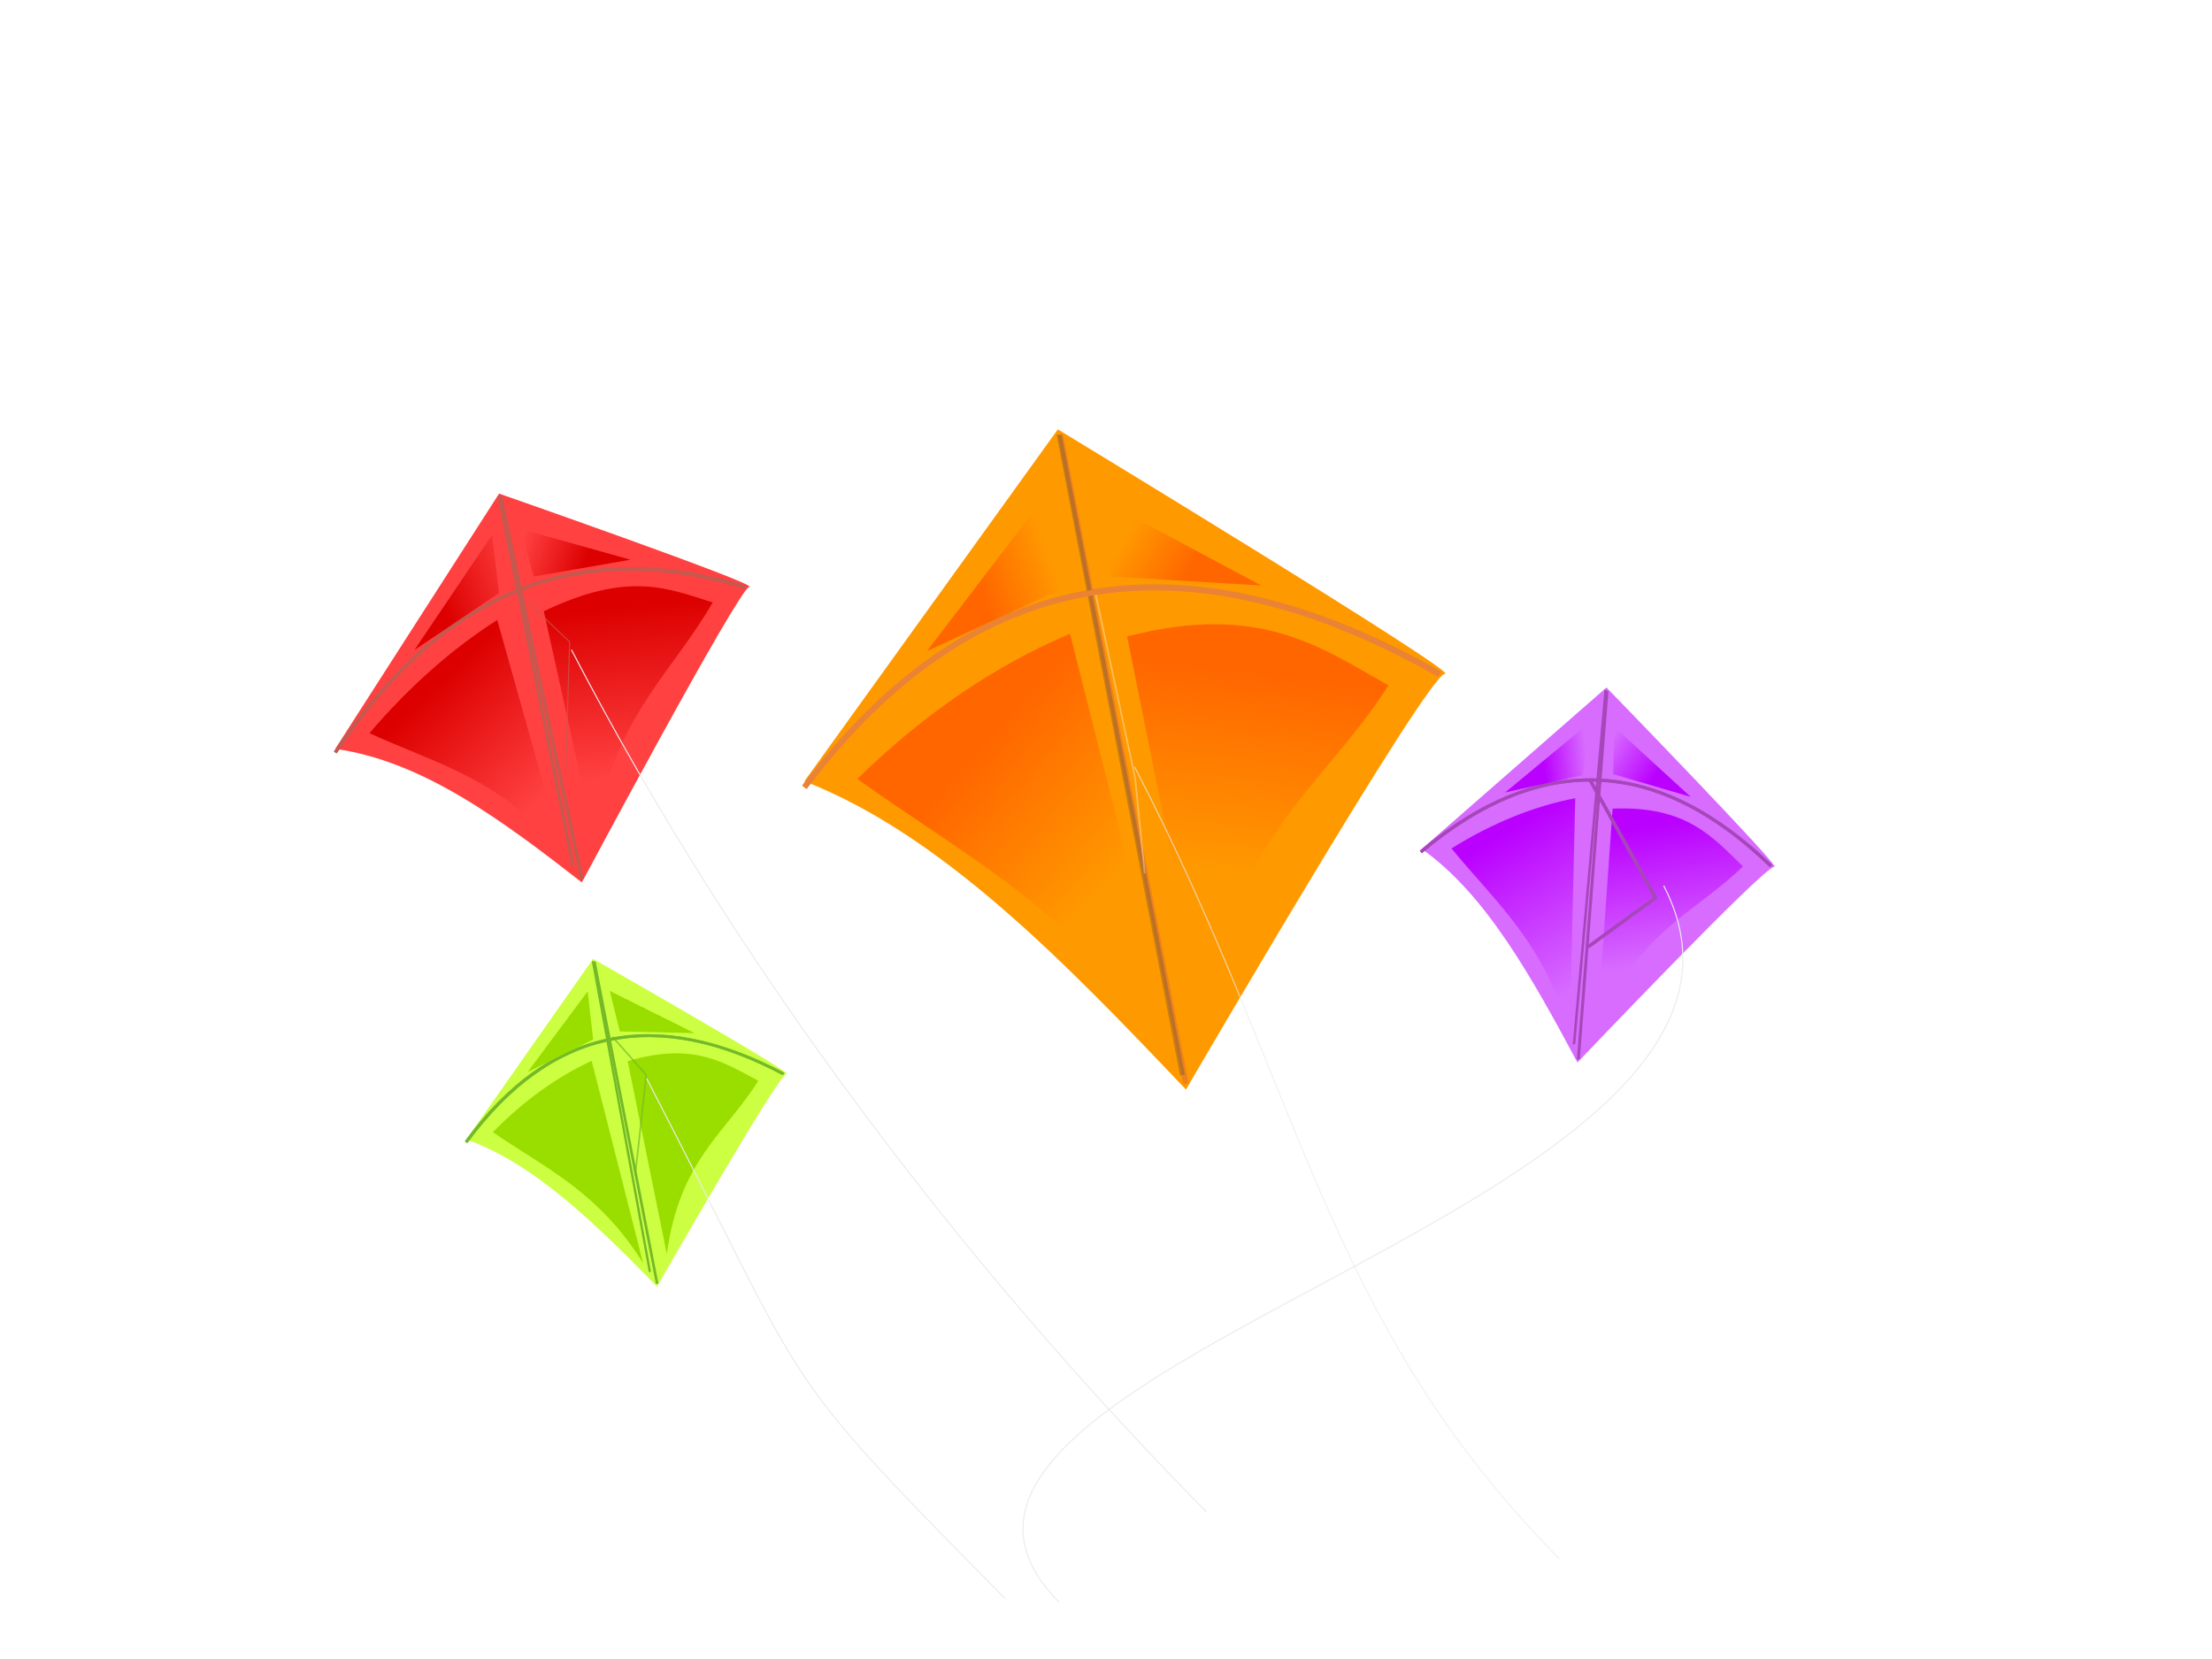<?xml version="1.0" encoding="UTF-8"?>
<svg version="1.1" viewBox="0 0 1024 768" xmlns="http://www.w3.org/2000/svg">
<defs>
<filter id="p" color-interpolation-filters="sRGB">
<feGaussianBlur stdDeviation="3.758"/>
</filter>
<filter id="a" color-interpolation-filters="sRGB">
<feGaussianBlur stdDeviation="1.894"/>
</filter>
<filter id="c" color-interpolation-filters="sRGB">
<feGaussianBlur stdDeviation="9.051"/>
</filter>
<filter id="b" x="-.136" y="-.029" width="1.272" height="1.058" color-interpolation-filters="sRGB">
<feGaussianBlur stdDeviation="9.051"/>
</filter>
<linearGradient id="f" x1="1343.3" x2="1250" y1="440" y2="406.67" gradientTransform="matrix(.26 .07 -.073 .272 448.91 145.91)" gradientUnits="userSpaceOnUse">
<stop stop-color="#ba00ff" offset="0"/>
<stop stop-color="#ba00ff" stop-opacity="0" offset="1"/>
</linearGradient>
<linearGradient id="g" x1="2.214" x2="85.733" y1="184.36" y2="142.5" gradientUnits="userSpaceOnUse">
<stop stop-color="#ba00ff" offset="0"/>
<stop stop-color="#ba00ff" stop-opacity="0" offset="1"/>
</linearGradient>
<linearGradient id="i" x1="1193.3" x2="1283.3" y1="590" y2="800" gradientTransform="matrix(.26 .07 -.073 .272 448.91 145.91)" gradientUnits="userSpaceOnUse">
<stop stop-color="#ba00ff" offset="0"/>
<stop stop-color="#ba00ff" stop-opacity="0" offset="1"/>
</linearGradient>
<linearGradient id="h" x1="1116.7" x2="1316.7" y1="593.33" y2="800" gradientTransform="matrix(.26 .07 -.073 .272 448.91 145.91)" gradientUnits="userSpaceOnUse">
<stop stop-color="#ba00ff" offset="0"/>
<stop stop-color="#ba00ff" stop-opacity="0" offset="1"/>
</linearGradient>
<linearGradient id="e" x1="1006.7" x2="950" y1="233.33" y2="200" gradientTransform="matrix(.5 .019 0 .5 46.867 129.12)" gradientUnits="userSpaceOnUse">
<stop stop-color="#f60" offset="0"/>
<stop stop-color="#f60" stop-opacity="0" offset="1"/>
</linearGradient>
<linearGradient id="d" x1="2.214" x2="85.733" y1="191.34" y2="152.97" gradientUnits="userSpaceOnUse">
<stop stop-color="#f60" offset="0"/>
<stop stop-color="#f60" stop-opacity="0" offset="1"/>
</linearGradient>
<linearGradient id="j" x1="1056.7" x2="1040" y1="323.33" y2="510" gradientTransform="matrix(.5 .019 0 .5 46.867 129.12)" gradientUnits="userSpaceOnUse">
<stop stop-color="#f60" offset="0"/>
<stop stop-color="#f60" stop-opacity="0" offset="1"/>
</linearGradient>
<linearGradient id="k" x1="813.33" x2="933.33" y1="386.67" y2="490" gradientTransform="matrix(.538 .02 0 .536 20.473 117.51)" gradientUnits="userSpaceOnUse">
<stop stop-color="#f60" offset="0"/>
<stop stop-color="#f60" stop-opacity="0" offset="1"/>
</linearGradient>
<linearGradient id="l" x1="256.67" x2="133.33" y1="170" y2="123.33" gradientTransform="matrix(.25 -.049 0 .25 207.7 228.9)" gradientUnits="userSpaceOnUse">
<stop stop-color="#dc0000" offset="0"/>
<stop stop-color="#dc0000" stop-opacity="0" offset="1"/>
</linearGradient>
<linearGradient id="m" x1="-5.369" x2="137.45" y1="202.2" y2="142.93" gradientUnits="userSpaceOnUse">
<stop stop-color="#dc0000" offset="0"/>
<stop stop-color="#dc0000" stop-opacity="0" offset="1"/>
</linearGradient>
<linearGradient id="o" x1="296.67" x2="266.67" y1="266.67" y2="580" gradientTransform="matrix(.25 -.049 0 .25 207.7 228.9)" gradientUnits="userSpaceOnUse">
<stop stop-color="#dc0000" offset="0"/>
<stop stop-color="#dc0000" stop-opacity="0" offset="1"/>
</linearGradient>
<linearGradient id="n" x1="-20" x2="173.33" y1="343.33" y2="593.33" gradientTransform="matrix(.25 -.049 0 .25 207.7 228.9)" gradientUnits="userSpaceOnUse">
<stop stop-color="#dc0000" offset="0"/>
<stop stop-color="#dc0000" stop-opacity="0" offset="1"/>
</linearGradient>
</defs>
<path d="m155.2 346.67 75.833-118.17s120.83 42.2 115.83 43.178c-5 0.978-77.5 136.82-77.5 136.82-36.555-28.409-73.26-56.04-114.17-61.838z" fill="#ff4141" stroke-width="0"/>
<path d="m269.4 406.87-37.57-176.89" fill="none" stroke="#c4594f" stroke-width="1.534"/>
<path d="m155.2 348.34c50.866-76.273 114.69-99.71 190-76.327" fill="none" stroke="#c4594f" stroke-width="1.6"/>
<path transform="matrix(.214 -.042 0 .236 210.32 228.33)" d="m256.67 776.67-160-753.34" fill="none" filter="url(#b)" stroke="#c4594f" stroke-width="6.4"/>
<path transform="matrix(.25 -.049 0 .25 207.7 228.9)" d="m-210 436.67c203.46-265.3 458.77-309.12 760-156.67" fill="none" filter="url(#c)" stroke="#c4594f" stroke-width="6.4"/>
<path d="m261.03 396.8c-26.765-35.939-59.07-43.097-90-57.398 18.6-21.739 38.345-39.12 59.167-52.405z" fill="url(#n)" stroke-width="0"/>
<path d="m275.18 388.77c7.723-55.638 35.091-75.827 54.773-109.89-20.258-6.23-38.632-14.922-78.211 4.094z" fill="url(#o)" stroke-width="0"/>
<path transform="matrix(.245 -.048 0 .295 208.18 224.94)" d="m-66.667 246.67 146.67-156.67 13.33 93.33z" fill="url(#m)" filter="url(#a)" stroke-width="0"/>
<path d="m241.03 244.88 6.031 22.02 44.802-7.796z" fill="url(#l)" stroke-width="0"/>
<path d="m372.39 361.65 117.32-162.88s186.94 113.46 179.21 113.18c-7.736-0.286-119.9 192.45-119.9 192.45-56.55-59.64-113.34-118.08-176.63-142.75z" fill="#f90" stroke-width="0"/>
<path d="m549.07 501.76-58.12-300.3" fill="none" stroke="#ec821d" stroke-width="2.427"/>
<path d="m372.39 364.35c78.7-104.42 177.44-118.49 293.95-52.5" fill="none" stroke="#ea8334" stroke-width="2.531"/>
<path transform="matrix(.357 .013 0 .391 455.75 190.72)" d="m256.67 776.67-160-753.34" fill="none" filter="url(#b)" opacity=".537" stroke="#48443b" stroke-width="6.4"/>
<path d="m546.63 496.23c-44.532-73.079-98.28-98.449-149.74-135.66 30.946-30.257 63.798-52.495 98.441-67.194z" fill="url(#k)" stroke-width="0"/>
<path d="m558.02 474.63c11.948-87.152 54.29-109.59 84.741-157.35-31.342-17.654-59.769-38.589-121-22.611z" fill="url(#j)" stroke-width="0"/>
<path transform="matrix(.379 .014 0 .478 454.36 184.46)" d="m-66.667 246.67 146.67-156.67 13.33 93.33z" fill="url(#d)" filter="url(#a)" stroke-width="0"/>
<path d="m505.19 229.01 9.331 37.89 69.314 4.131z" fill="url(#e)" stroke-width="0"/>
<path d="m658.2 393.01 85.477-74.743s81.75 84.115 77.724 83.036c-4.026-1.079-91.151 90.547-91.151 90.547-21.036-39.238-42.369-77.849-72.05-98.841z" fill="#d76cff" stroke-width="0"/>
<path d="m730.66 490.42 13.27-170.54" fill="none" stroke="#a746b9" stroke-width="1.338"/>
<path d="m657.8 394.48c56.629-47.5 110.61-43.387 162.25 6.464" fill="none" stroke="#a746b9" stroke-width="1.396"/>
<path transform="matrix(.172 .046 -.056 .208 727.99 310.07)" d="m256.67 776.67-160-753.34" fill="none" filter="url(#b)" stroke="#a746b9" stroke-width="6.4"/>
<path transform="matrix(.201 .054 -.059 .22 556.91 242.24)" d="m656.67 530c203.46-265.3 458.73-309.11 760.03-156.67" fill="none" filter="url(#c)" stroke="#a746b9" stroke-width="6.4"/>
<path d="m726.69 478.3c-11.826-42.076-34.656-60.928-54.755-85.544 19.254-11.946 38.348-19.605 57.291-23.235z" fill="url(#h)" stroke-width="0"/>
<path d="m739.33 476.71c19.006-46.056 44.55-53.231 67.536-75.619-13.906-13.357-25.799-28.153-60.333-26.753z" fill="url(#i)" stroke-width="0"/>
<path transform="matrix(.197 .053 -.07 .26 727.17 306.25)" d="m-66.667 246.67 146.67-156.67 13.33 93.33z" fill="url(#g)" filter="url(#a)" stroke-width="0"/>
<path d="m747.4 336.59-0.624 21.756 35.849 10.519z" fill="url(#f)" stroke-width="0"/>
<path d="m215.88 527.5 58.662-83.613s93.472 53.269 89.604 53.269c-3.868 0-59.951 98.447-59.951 98.447-28.277-28.772-56.671-56.939-88.315-68.104z" fill="#ccff42" stroke-width="0"/>
<path d="m304.22 594.28-29.06-149.07" fill="none" stroke="#74b927" stroke-width="1.213"/>
<path d="m215.88 528.85c39.348-53.666 88.721-62.53 146.98-31.692" fill="none" stroke="#74b927" stroke-width="1.266"/>
<path transform="matrix(.165 0 0 .191 258.52 440.47)" d="m256.67 776.67-160-753.34" fill="none" filter="url(#b)" stroke="#74b927" stroke-width="6.4"/>
<path transform="matrix(.193 0 0 .202 88.887 421.63)" d="m656.67 530c203.46-265.3 458.73-309.11 760.03-156.67" fill="none" filter="url(#c)" stroke="#74b927" stroke-width="6.4"/>
<path d="m297.75 584.81c-20.705-33.316-45.694-44.22-69.62-60.687 14.388-14.647 29.662-25.586 45.769-33.041z" fill="#9ade00" stroke-width="0"/>
<path d="m308.69 580.55c5.974-43.797 27.145-55.802 42.37-80.246-15.671-8.247-29.885-18.188-60.501-9.065z" fill="#9ade00" stroke-width="0"/>
<path transform="matrix(.19 0 0 .239 256.86 437.39)" d="m-66.667 246.67 146.67-156.67 13.33 93.33z" fill="#9ade00" filter="url(#a)" stroke-width="0"/>
<path d="m282.28 458.72 4.665 18.772 34.657 0.782z" fill="#9ade00" stroke-width="0"/>
<path d="m243.53 277.93 20.167 19.222-1.833 60.525" fill="none" opacity=".761" stroke="#c4594f" stroke-width=".5px"/>
<path d="m507.03 274.17 18.452 86.017 4.406 44.163" fill="none" opacity=".356" stroke="#fff" stroke-width=".745px"/>
<path d="m283.53 479.96 15.638 17.667-5.137 46.667" fill="none" opacity=".668" stroke="#74b927" stroke-width=".77px"/>
<path d="m735.84 360.68 30.555 54.901-31.23 22.775" fill="none" stroke="#a746b9" stroke-width="1.643px"/>
<path d="m264.53 300.79c78.141 150.56 184.79 288.54 294 399.17" fill="none" stroke="#ebebeb" stroke-width=".5px"/>
<path d="m525.2 354.96c78.141 150.56 87.462 256.04 196.67 366.67" fill="none" opacity=".702" stroke="#ebebeb" stroke-width=".5px"/>
<path d="m299.37 499.29c78.141 150.56 56.628 130.04 165.83 240.67" fill="none" stroke="#ebebeb" stroke-width=".5px"/>
<path d="m770.2 410.05c78.14 150.57-389.2 220.95-280 331.57" fill="none" stroke="#ebebeb" stroke-width=".5px"/>
<path transform="matrix(.5 .019 0 .5 221.37 185.92)" d="m302.05 345.67c157.39-214.67 354.88-250.12 587.9-126.77" fill="none" filter="url(#p)" stroke="#ea8334" stroke-width="5.063"/>
</svg>
